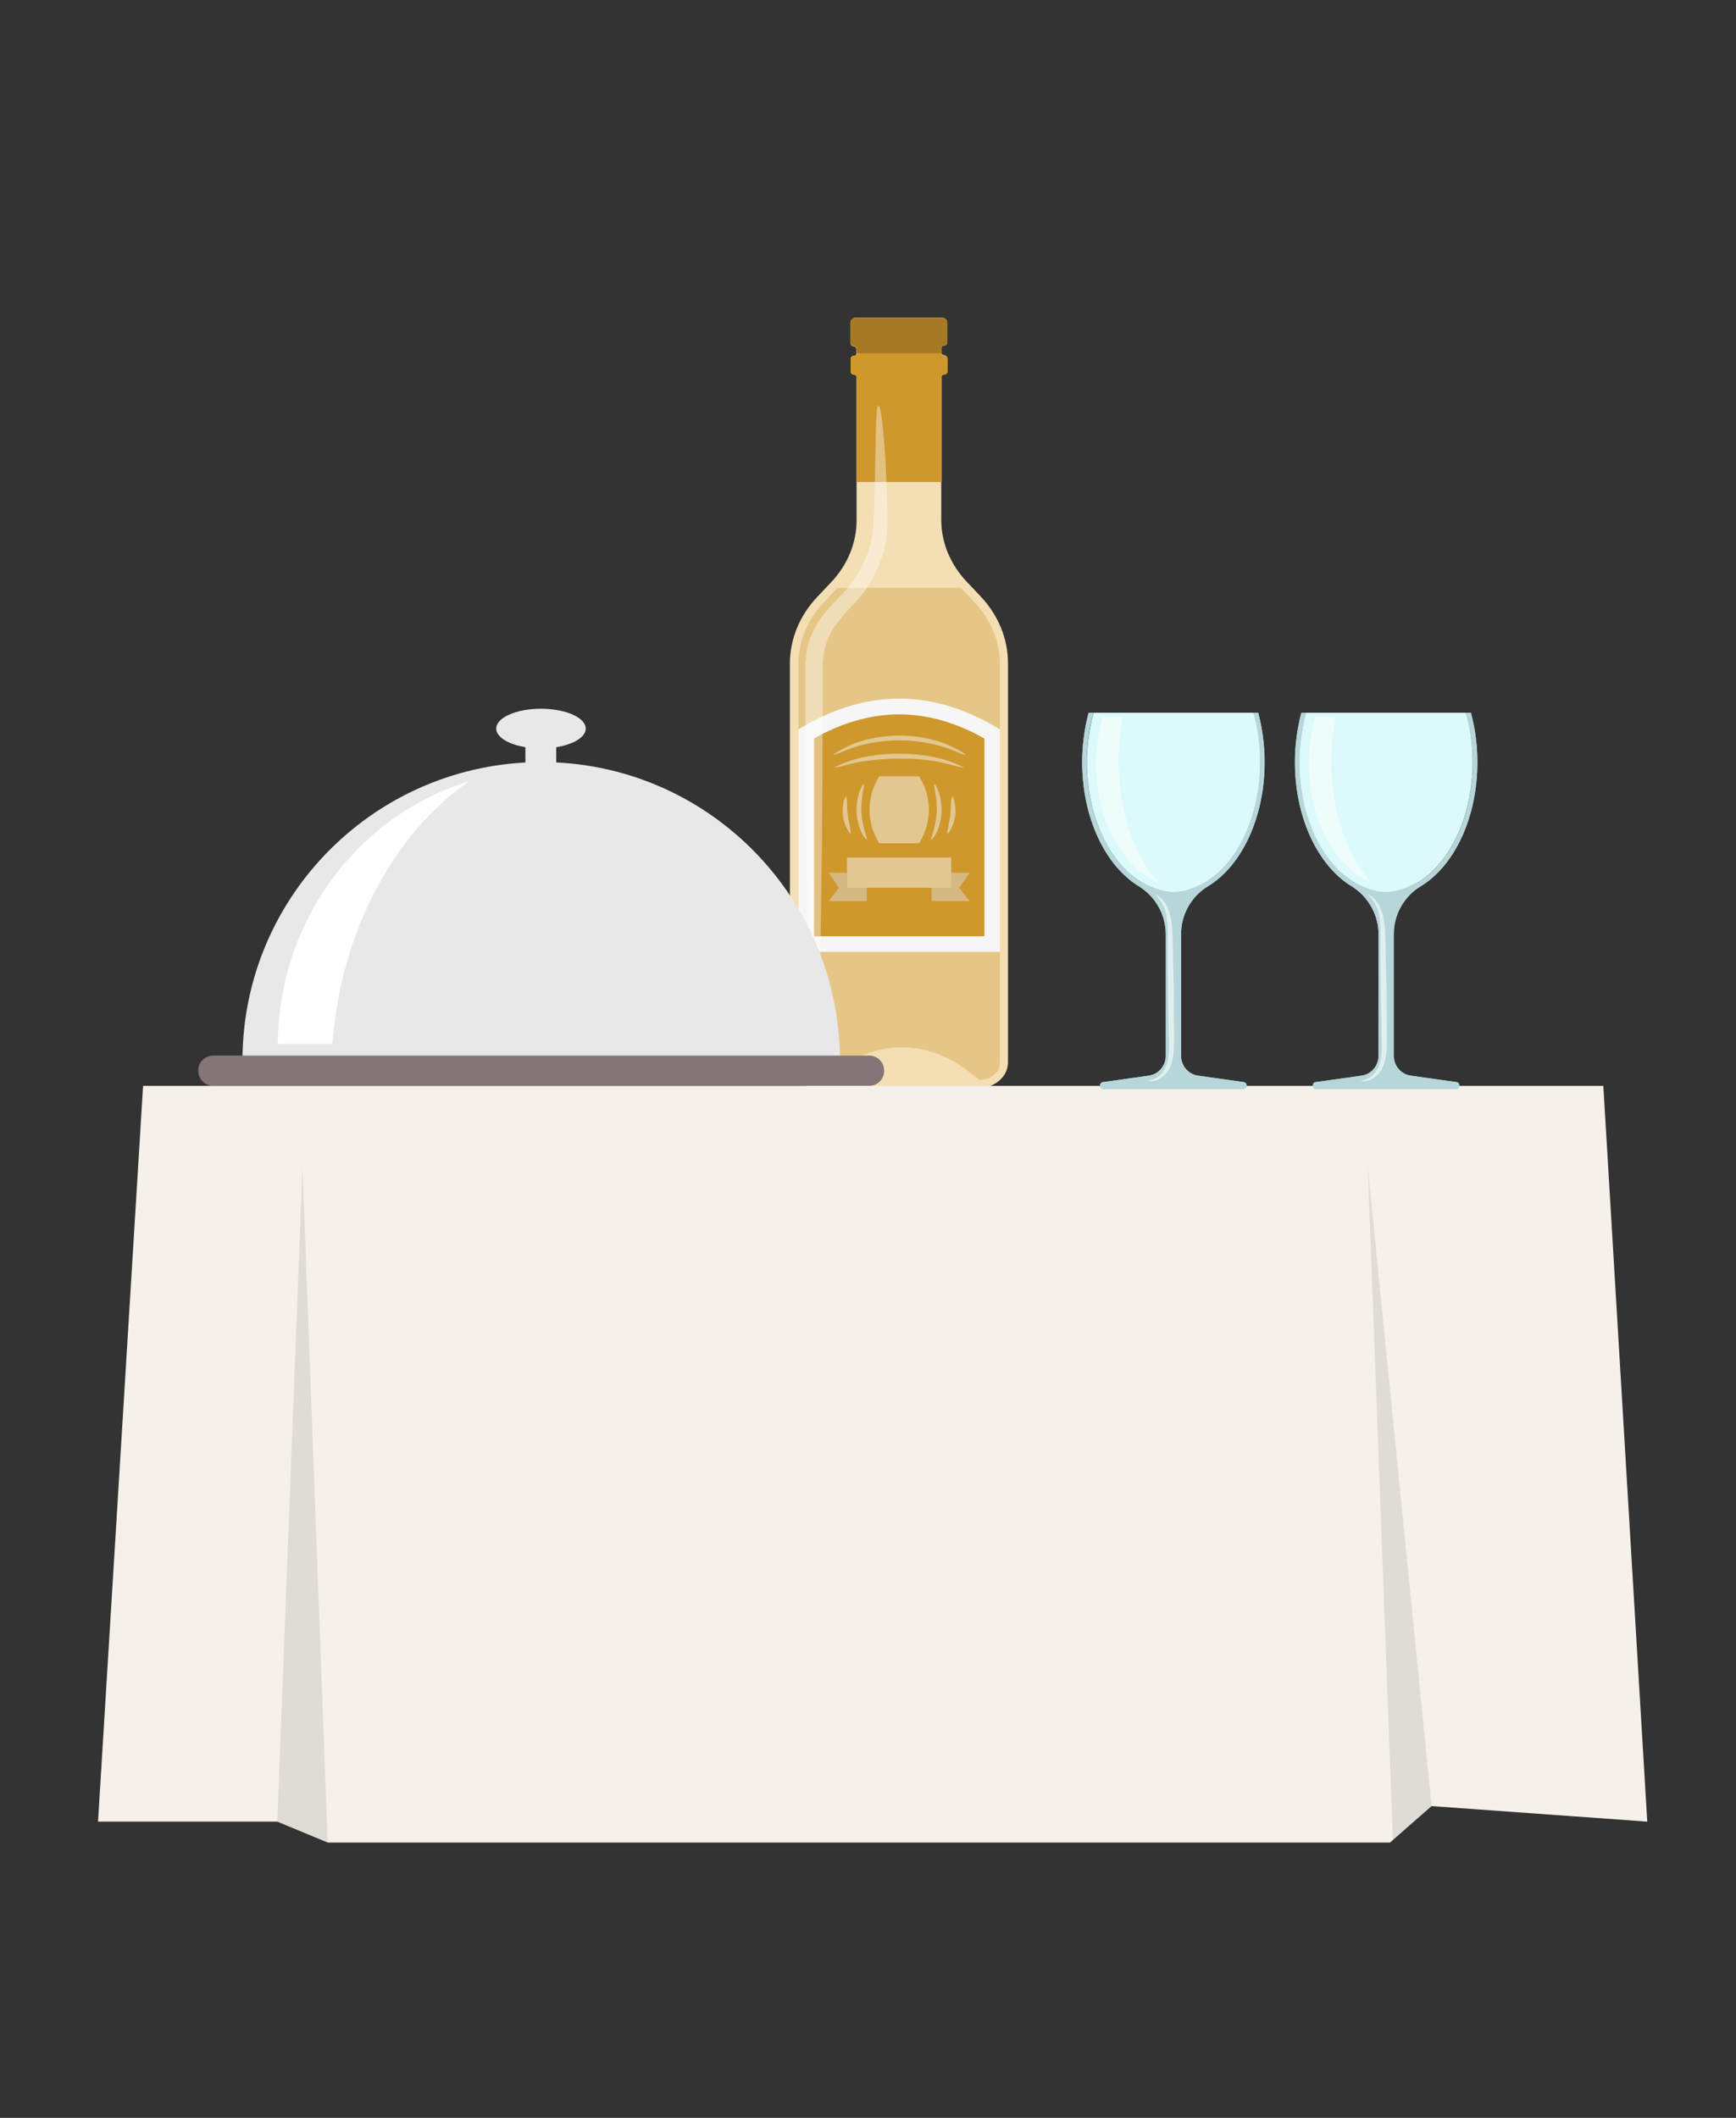 <svg width="82" height="100" viewBox="0 0 82 100" fill="none" xmlns="http://www.w3.org/2000/svg">
<rect x="0" y="0" width="82" height="100" fill="#333333" stroke="none"/>
<g id="Breakfast">
<g id="Group">
<g id="Layer_3">
<g id="Group_2">
<g id="Group_3">
<path id="Vector" d="M38.689 51.399C37.93 51.399 37.31 50.867 37.31 50.196V31.339C37.31 30.187 37.765 29.073 38.6 28.188L39.271 27.479C40.043 26.656 40.461 25.631 40.461 24.568V17.772C40.461 17.772 40.423 17.696 40.372 17.696C40.271 17.696 40.182 17.632 40.182 17.544V16.936C40.182 16.86 40.258 16.797 40.334 16.797C40.398 16.797 40.448 16.759 40.448 16.709V16.443C40.448 16.443 40.398 16.354 40.347 16.354C40.258 16.354 40.182 16.291 40.182 16.215V15.228C40.182 15.101 40.296 15 40.448 15H44.473C44.625 15 44.739 15.101 44.739 15.228V16.19C44.739 16.266 44.663 16.329 44.574 16.329C44.511 16.329 44.473 16.367 44.473 16.418V16.683C44.473 16.683 44.523 16.772 44.587 16.772C44.675 16.772 44.739 16.835 44.739 16.911V17.518C44.739 17.607 44.65 17.67 44.549 17.67C44.511 17.67 44.46 17.708 44.46 17.746V24.543C44.46 25.606 44.878 26.631 45.65 27.453L46.321 28.162C47.156 29.048 47.612 30.162 47.612 31.314V50.171C47.612 50.829 46.991 51.373 46.232 51.373H38.664L38.689 51.399Z" fill="#F4DEB3"/>
<path id="Vector_2" d="M45.371 27.757H39.562L38.891 28.466C38.132 29.276 37.714 30.301 37.714 31.339V50.196C37.714 50.639 38.157 50.994 38.689 50.994C41.182 49.133 43.688 48.753 46.257 50.994C46.789 50.994 47.232 50.639 47.232 50.196V31.339C47.232 30.301 46.814 29.276 46.055 28.466L45.384 27.757H45.371Z" fill="#E6C687"/>
<path id="Vector_3" d="M37.714 44.944V34.44C40.891 32.503 44.055 32.503 47.232 34.44V44.944H37.714Z" fill="#F6F6F6"/>
<path id="Vector_4" d="M38.449 44.21V34.87C39.79 34.111 41.145 33.731 42.473 33.731C43.802 33.731 45.156 34.111 46.498 34.87V44.21H38.449Z" fill="#CF982D"/>
<path id="Vector_5" d="M44.485 16.709C44.485 16.709 44.536 16.797 44.599 16.797C44.688 16.797 44.764 16.86 44.764 16.936V17.544C44.764 17.632 44.675 17.696 44.574 17.696C44.536 17.696 44.485 17.734 44.485 17.772V22.758H40.461V17.772C40.461 17.772 40.423 17.696 40.372 17.696C40.271 17.696 40.182 17.632 40.182 17.544V16.936C40.182 16.86 40.245 16.797 40.334 16.797C40.397 16.797 40.448 16.759 40.448 16.709V16.443C40.448 16.443 40.397 16.354 40.334 16.354C40.245 16.354 40.169 16.291 40.169 16.215V15.228C40.169 15.101 40.283 15 40.435 15H44.46C44.612 15 44.726 15.101 44.726 15.228V16.19C44.726 16.266 44.65 16.329 44.561 16.329C44.51 16.329 44.46 16.367 44.46 16.418V16.683L44.485 16.709Z" fill="#CF982D"/>
<path id="Vector_6" opacity="0.4" d="M41.512 19.189C41.626 19.189 41.841 20.936 41.904 23.771C41.929 24.454 41.967 25.289 41.714 26.137C41.461 26.973 40.98 27.858 40.259 28.593C40.094 28.77 39.917 28.96 39.752 29.149C39.613 29.339 39.461 29.517 39.335 29.706C39.12 30.111 38.93 30.542 38.892 31.01L38.854 31.352V31.744C38.854 31.997 38.854 32.263 38.854 32.529C38.854 33.06 38.854 33.592 38.854 34.123C38.854 38.439 38.803 42.35 38.74 45.172C38.677 47.994 38.563 49.753 38.449 49.753C38.335 49.753 38.234 48.007 38.158 45.172C38.082 42.35 38.044 38.439 38.044 34.123C38.044 33.579 38.044 33.047 38.044 32.529C38.044 32.263 38.044 32.01 38.044 31.744V31.352L38.082 30.934C38.133 30.377 38.36 29.858 38.626 29.39C38.778 29.162 38.968 28.947 39.132 28.732C39.309 28.542 39.487 28.365 39.651 28.188C40.335 27.504 40.765 26.745 41.031 25.985C41.284 25.226 41.271 24.479 41.297 23.758C41.373 20.936 41.36 19.177 41.474 19.177L41.512 19.189Z" fill="white"/>
<path id="Vector_7" d="M44.751 15.228V16.19C44.751 16.266 44.675 16.329 44.587 16.329C44.536 16.329 44.486 16.367 44.486 16.418V16.683H40.461V16.418C40.461 16.418 40.41 16.329 40.347 16.329C40.259 16.329 40.183 16.266 40.183 16.19V15.228C40.183 15.101 40.297 15 40.448 15H44.473C44.625 15 44.739 15.101 44.739 15.228H44.751Z" fill="#A67A24"/>
<path id="Vector_8" opacity="0.5" d="M42.473 34.958C41.587 34.958 40.803 35.123 40.258 35.313C39.714 35.515 39.385 35.667 39.373 35.642C39.36 35.617 39.663 35.414 40.208 35.161C40.752 34.933 41.575 34.731 42.486 34.731C43.397 34.731 44.22 34.933 44.764 35.161C45.308 35.401 45.612 35.617 45.599 35.642C45.574 35.68 45.245 35.515 44.713 35.313C44.169 35.136 43.384 34.958 42.498 34.958H42.473Z" fill="#F6F6F6"/>
<path id="Vector_9" opacity="0.5" d="M42.474 35.819C41.626 35.819 40.866 35.92 40.322 36.034C39.79 36.161 39.449 36.275 39.436 36.237C39.436 36.212 39.74 36.06 40.284 35.882C40.828 35.718 41.613 35.579 42.474 35.591C43.334 35.591 44.119 35.718 44.663 35.882C45.207 36.06 45.511 36.224 45.511 36.237C45.498 36.275 45.169 36.173 44.625 36.034C44.081 35.908 43.321 35.806 42.474 35.819Z" fill="#F6F6F6"/>
<path id="Vector_10" opacity="0.5" d="M42.473 39.819H41.537C40.917 38.857 40.917 37.616 41.537 36.654H43.41C44.03 37.616 44.03 38.857 43.41 39.819H42.473Z" fill="#F6F6F6"/>
<g id="Group_4">
<path id="Vector_11" opacity="0.5" d="M40.006 41.211H39.145L39.626 41.919L39.145 42.552H40.942V41.919H40.006V41.211Z" fill="#DADADA"/>
<path id="Vector_12" opacity="0.5" d="M44.929 41.211H45.802L45.309 41.919L45.802 42.552H44.005V41.919H44.929V41.211Z" fill="#DADADA"/>
<path id="Vector_13" opacity="0.5" d="M40.006 40.489V41.919H40.942H44.005H44.929V40.489H40.006Z" fill="#F6F6F6"/>
</g>
<path id="Vector_14" opacity="0.5" d="M40.942 39.654C40.942 39.654 40.816 39.553 40.702 39.325C40.588 39.097 40.486 38.755 40.461 38.363C40.448 37.971 40.512 37.616 40.6 37.376C40.689 37.135 40.778 37.009 40.803 37.021C40.866 37.047 40.651 37.616 40.689 38.35C40.727 39.084 41.005 39.629 40.942 39.666V39.654Z" fill="#F6F6F6"/>
<path id="Vector_15" opacity="0.5" d="M43.992 39.654C43.992 39.654 44.118 39.553 44.232 39.325C44.346 39.097 44.447 38.755 44.473 38.363C44.485 37.971 44.422 37.616 44.334 37.376C44.245 37.135 44.156 37.009 44.131 37.021C44.068 37.047 44.283 37.616 44.245 38.35C44.207 39.084 43.928 39.629 43.992 39.666V39.654Z" fill="#F6F6F6"/>
<path id="Vector_16" opacity="0.5" d="M40.169 39.375C40.169 39.375 39.878 39.046 39.815 38.527C39.764 38.008 39.904 37.603 39.954 37.616C40.03 37.629 39.992 38.021 40.043 38.489C40.106 38.958 40.233 39.325 40.169 39.363V39.375Z" fill="#F6F6F6"/>
<path id="Vector_17" opacity="0.5" d="M44.764 39.375C44.764 39.375 45.055 39.046 45.119 38.527C45.169 38.008 45.03 37.603 44.98 37.616C44.904 37.629 44.941 38.021 44.891 38.489C44.828 38.958 44.701 39.325 44.764 39.363V39.375Z" fill="#F6F6F6"/>
</g>
<g id="Group_5">
<g id="Group_6">
<path id="Vector_18" d="M26.273 34.857H24.817V36.73H26.273V34.857Z" fill="#E8E8E8"/>
<path id="Vector_19" d="M27.666 34.402C27.666 34.921 26.716 35.338 25.552 35.338C24.388 35.338 23.439 34.921 23.439 34.402C23.439 33.883 24.388 33.465 25.552 33.465C26.716 33.465 27.666 33.883 27.666 34.402Z" fill="#E8E8E8"/>
<path id="Vector_20" d="M39.675 49.994C39.612 42.236 33.31 35.971 25.551 35.984C17.793 35.996 11.491 42.261 11.453 50.019L39.688 49.994H39.675Z" fill="#E8E8E8"/>
<path id="Vector_21" d="M22.147 36.895C16.958 38.477 13.162 43.425 13.123 49.285H15.705C16.11 43.944 18.604 39.376 22.147 36.895Z" fill="white"/>
</g>
<path id="Vector_22" d="M41.055 49.842H10.073C9.681 49.842 9.365 50.158 9.365 50.551C9.365 50.956 9.681 51.272 10.073 51.272H41.055C41.448 51.272 41.764 50.956 41.764 50.563C41.764 50.158 41.448 49.842 41.055 49.842Z" fill="#847577"/>
</g>
<g id="Group_7">
<path id="Vector_23" d="M77.808 86.013L67.62 85.279L65.659 87H15.477L13.098 86.013H4.631L6.758 51.272H75.733L77.808 86.013Z" fill="#F5F1EA"/>
<path id="Vector_24" opacity="0.1" d="M14.288 55.107L15.477 87L13.098 86.013L14.288 55.107Z" fill="#1D1D1B"/>
<path id="Vector_25" opacity="0.1" d="M64.608 55.107L65.798 87L67.62 85.279L64.608 55.107Z" fill="#1D1D1B"/>
</g>
<g id="Group_8">
<g id="Group_9">
<g id="Group_10">
<g id="Group_11">
<path id="Vector_26" d="M55.42 42.122C54.66 42.122 53.914 41.641 53.901 41.641C52.344 40.692 51.332 38.477 51.332 35.984C51.332 35.174 51.433 34.402 51.648 33.655H51.42C51.231 34.376 51.117 35.161 51.117 35.984C51.117 38.629 52.218 40.882 53.787 41.843C54.572 42.324 55.065 43.185 55.065 44.109V49.855C55.065 50.323 54.724 50.728 54.255 50.791L52.104 51.095C52.015 51.095 51.952 51.184 51.965 51.272C51.965 51.361 52.041 51.424 52.129 51.424H58.723C58.812 51.424 58.875 51.361 58.888 51.272C58.888 51.184 58.837 51.108 58.748 51.095L56.597 50.791C56.129 50.728 55.787 50.323 55.787 49.855V44.109C55.787 43.185 56.268 42.324 57.065 41.843C58.634 40.894 59.735 38.629 59.735 35.984C59.735 35.161 59.621 34.376 59.432 33.655H59.204C59.406 34.402 59.52 35.174 59.52 35.984C59.52 38.477 58.508 40.704 56.951 41.641C56.951 41.641 56.192 42.122 55.432 42.122H55.42Z" fill="#B7D6D9"/>
<path id="Vector_27" d="M51.661 33.655C51.459 34.402 51.345 35.174 51.345 35.984C51.345 38.477 52.357 40.704 53.914 41.641C53.914 41.641 54.673 42.122 55.433 42.122C56.192 42.122 56.939 41.641 56.951 41.641C58.508 40.692 59.52 38.477 59.52 35.984C59.52 35.174 59.419 34.402 59.204 33.655H51.674H51.661Z" fill="#B7D6D9"/>
</g>
<g id="Group_12">
<path id="Vector_28" d="M55.42 42.122C54.66 42.122 53.914 41.641 53.901 41.641C52.344 40.692 51.332 38.477 51.332 35.984C51.332 35.174 51.433 34.402 51.648 33.655H51.42C51.231 34.376 51.117 35.161 51.117 35.984C51.117 38.629 52.218 40.882 53.787 41.843C54.572 42.324 55.065 43.185 55.065 44.109V49.855C55.065 50.323 54.724 50.728 54.255 50.791L52.104 51.095C52.015 51.095 51.952 51.184 51.965 51.272C51.965 51.361 52.041 51.424 52.129 51.424H58.723C58.812 51.424 58.875 51.361 58.888 51.272C58.888 51.184 58.837 51.108 58.748 51.095L56.597 50.791C56.129 50.728 55.787 50.323 55.787 49.855V44.109C55.787 43.185 56.268 42.324 57.065 41.843C58.634 40.894 59.735 38.629 59.735 35.984C59.735 35.161 59.621 34.376 59.432 33.655H59.204C59.406 34.402 59.52 35.174 59.52 35.984C59.52 38.477 58.508 40.704 56.951 41.641C56.951 41.641 56.192 42.122 55.432 42.122H55.42Z" fill="#B7D6D9"/>
<path id="Vector_29" d="M51.661 33.655C51.459 34.402 51.345 35.174 51.345 35.984C51.345 38.477 52.357 40.704 53.914 41.641C53.914 41.641 54.673 42.122 55.433 42.122C56.192 42.122 56.939 41.641 56.951 41.641C58.508 40.692 59.52 38.477 59.52 35.984C59.52 35.174 59.419 34.402 59.204 33.655H51.674H51.661Z" fill="#DCFAF9"/>
</g>
</g>
<g id="Group_13" style="mix-blend-mode:screen" opacity="0.5">
<path id="Vector_30" d="M52.838 35.933C52.838 35.212 52.914 34.516 53.041 33.832H52.091C51.889 34.541 51.775 35.288 51.775 36.059C51.775 38.452 52.787 40.578 54.344 41.489C54.344 41.489 54.509 41.59 54.749 41.691C53.572 40.451 52.838 38.312 52.838 35.933Z" fill="white"/>
</g>
</g>
<path id="Vector_31" opacity="0.6" d="M54.192 51.032C54.192 51.032 54.332 51.032 54.547 50.93C54.648 50.892 54.762 50.804 54.876 50.677C54.977 50.551 55.091 50.399 55.129 50.196C55.255 49.804 55.218 49.285 55.205 48.716C55.205 48.146 55.18 47.513 55.167 46.843C55.167 46.184 55.167 45.552 55.154 44.969C55.154 44.4 55.18 43.868 55.129 43.451C55.091 43.033 54.939 42.717 54.812 42.527C54.673 42.337 54.559 42.261 54.572 42.236C54.572 42.236 54.711 42.274 54.889 42.464C55.066 42.641 55.243 42.982 55.319 43.425C55.395 43.868 55.382 44.387 55.407 44.957C55.407 45.526 55.433 46.159 55.445 46.83C55.445 47.488 55.445 48.121 55.458 48.703C55.458 49.273 55.483 49.817 55.319 50.247C55.255 50.462 55.129 50.652 54.99 50.779C54.85 50.905 54.711 50.994 54.597 51.019C54.344 51.095 54.205 51.019 54.205 51.019L54.192 51.032Z" fill="white"/>
</g>
<g id="Group_14">
<g id="Group_15">
<g id="Group_16">
<g id="Group_17">
<path id="Vector_32" d="M65.468 42.122C64.709 42.122 63.962 41.641 63.949 41.641C62.393 40.692 61.38 38.477 61.38 35.984C61.38 35.174 61.481 34.402 61.697 33.655H61.469C61.279 34.376 61.165 35.161 61.165 35.984C61.165 38.629 62.266 40.882 63.836 41.843C64.62 42.324 65.114 43.185 65.114 44.109V49.855C65.114 50.323 64.772 50.728 64.304 50.791L62.152 51.095C62.064 51.095 62 51.184 62.013 51.272C62.013 51.361 62.089 51.424 62.178 51.424H68.771C68.86 51.424 68.923 51.361 68.936 51.272C68.936 51.184 68.885 51.108 68.797 51.095L66.645 50.791C66.177 50.728 65.835 50.323 65.835 49.855V44.109C65.835 43.185 66.316 42.324 67.113 41.843C68.683 40.894 69.784 38.629 69.784 35.984C69.784 35.161 69.67 34.376 69.48 33.655H69.252C69.455 34.402 69.569 35.174 69.569 35.984C69.569 38.477 68.556 40.704 66.999 41.641C66.999 41.641 66.24 42.122 65.481 42.122H65.468Z" fill="#B7D6D9"/>
<path id="Vector_33" d="M61.697 33.655C61.494 34.402 61.38 35.174 61.38 35.984C61.38 38.477 62.393 40.704 63.95 41.641C63.95 41.641 64.709 42.122 65.468 42.122C66.228 42.122 66.974 41.641 66.987 41.641C68.544 40.692 69.556 38.477 69.556 35.984C69.556 35.174 69.455 34.402 69.24 33.655H61.709H61.697Z" fill="#B7D6D9"/>
</g>
<g id="Group_18">
<path id="Vector_34" d="M65.468 42.122C64.709 42.122 63.962 41.641 63.949 41.641C62.393 40.692 61.38 38.477 61.38 35.984C61.38 35.174 61.481 34.402 61.697 33.655H61.469C61.279 34.376 61.165 35.161 61.165 35.984C61.165 38.629 62.266 40.882 63.836 41.843C64.62 42.324 65.114 43.185 65.114 44.109V49.855C65.114 50.323 64.772 50.728 64.304 50.791L62.152 51.095C62.064 51.095 62 51.184 62.013 51.272C62.013 51.361 62.089 51.424 62.178 51.424H68.771C68.86 51.424 68.923 51.361 68.936 51.272C68.936 51.184 68.885 51.108 68.797 51.095L66.645 50.791C66.177 50.728 65.835 50.323 65.835 49.855V44.109C65.835 43.185 66.316 42.324 67.113 41.843C68.683 40.894 69.784 38.629 69.784 35.984C69.784 35.161 69.67 34.376 69.48 33.655H69.252C69.455 34.402 69.569 35.174 69.569 35.984C69.569 38.477 68.556 40.704 66.999 41.641C66.999 41.641 66.24 42.122 65.481 42.122H65.468Z" fill="#B7D6D9"/>
<path id="Vector_35" d="M61.697 33.655C61.494 34.402 61.38 35.174 61.38 35.984C61.38 38.477 62.393 40.704 63.95 41.641C63.95 41.641 64.709 42.122 65.468 42.122C66.228 42.122 66.974 41.641 66.987 41.641C68.544 40.692 69.556 38.477 69.556 35.984C69.556 35.174 69.455 34.402 69.24 33.655H61.709H61.697Z" fill="#DCFAF9"/>
</g>
</g>
<g id="Group_19" style="mix-blend-mode:screen" opacity="0.5">
<path id="Vector_36" d="M62.886 35.933C62.886 35.212 62.962 34.516 63.089 33.832H62.14C61.937 34.541 61.823 35.288 61.823 36.059C61.823 38.452 62.836 40.578 64.392 41.489C64.392 41.489 64.557 41.59 64.797 41.691C63.62 40.451 62.886 38.312 62.886 35.933Z" fill="white"/>
</g>
</g>
<path id="Vector_37" opacity="0.6" d="M64.241 51.032C64.241 51.032 64.38 51.032 64.596 50.93C64.697 50.892 64.811 50.804 64.925 50.677C65.026 50.551 65.14 50.399 65.178 50.196C65.304 49.804 65.266 49.285 65.254 48.716C65.254 48.146 65.228 47.513 65.216 46.843C65.216 46.184 65.216 45.552 65.203 44.969C65.203 44.4 65.228 43.868 65.178 43.451C65.14 43.033 65.001 42.717 64.861 42.527C64.722 42.337 64.608 42.261 64.621 42.236C64.621 42.236 64.76 42.274 64.937 42.464C65.115 42.641 65.292 42.982 65.368 43.425C65.444 43.868 65.431 44.387 65.456 44.957C65.456 45.526 65.481 46.159 65.494 46.83C65.494 47.488 65.494 48.121 65.507 48.703C65.507 49.273 65.532 49.817 65.368 50.247C65.304 50.462 65.178 50.652 65.038 50.779C64.899 50.905 64.76 50.994 64.646 51.019C64.393 51.095 64.254 51.019 64.254 51.019L64.241 51.032Z" fill="white"/>
</g>
</g>
</g>
</g>
</g>
</svg>
